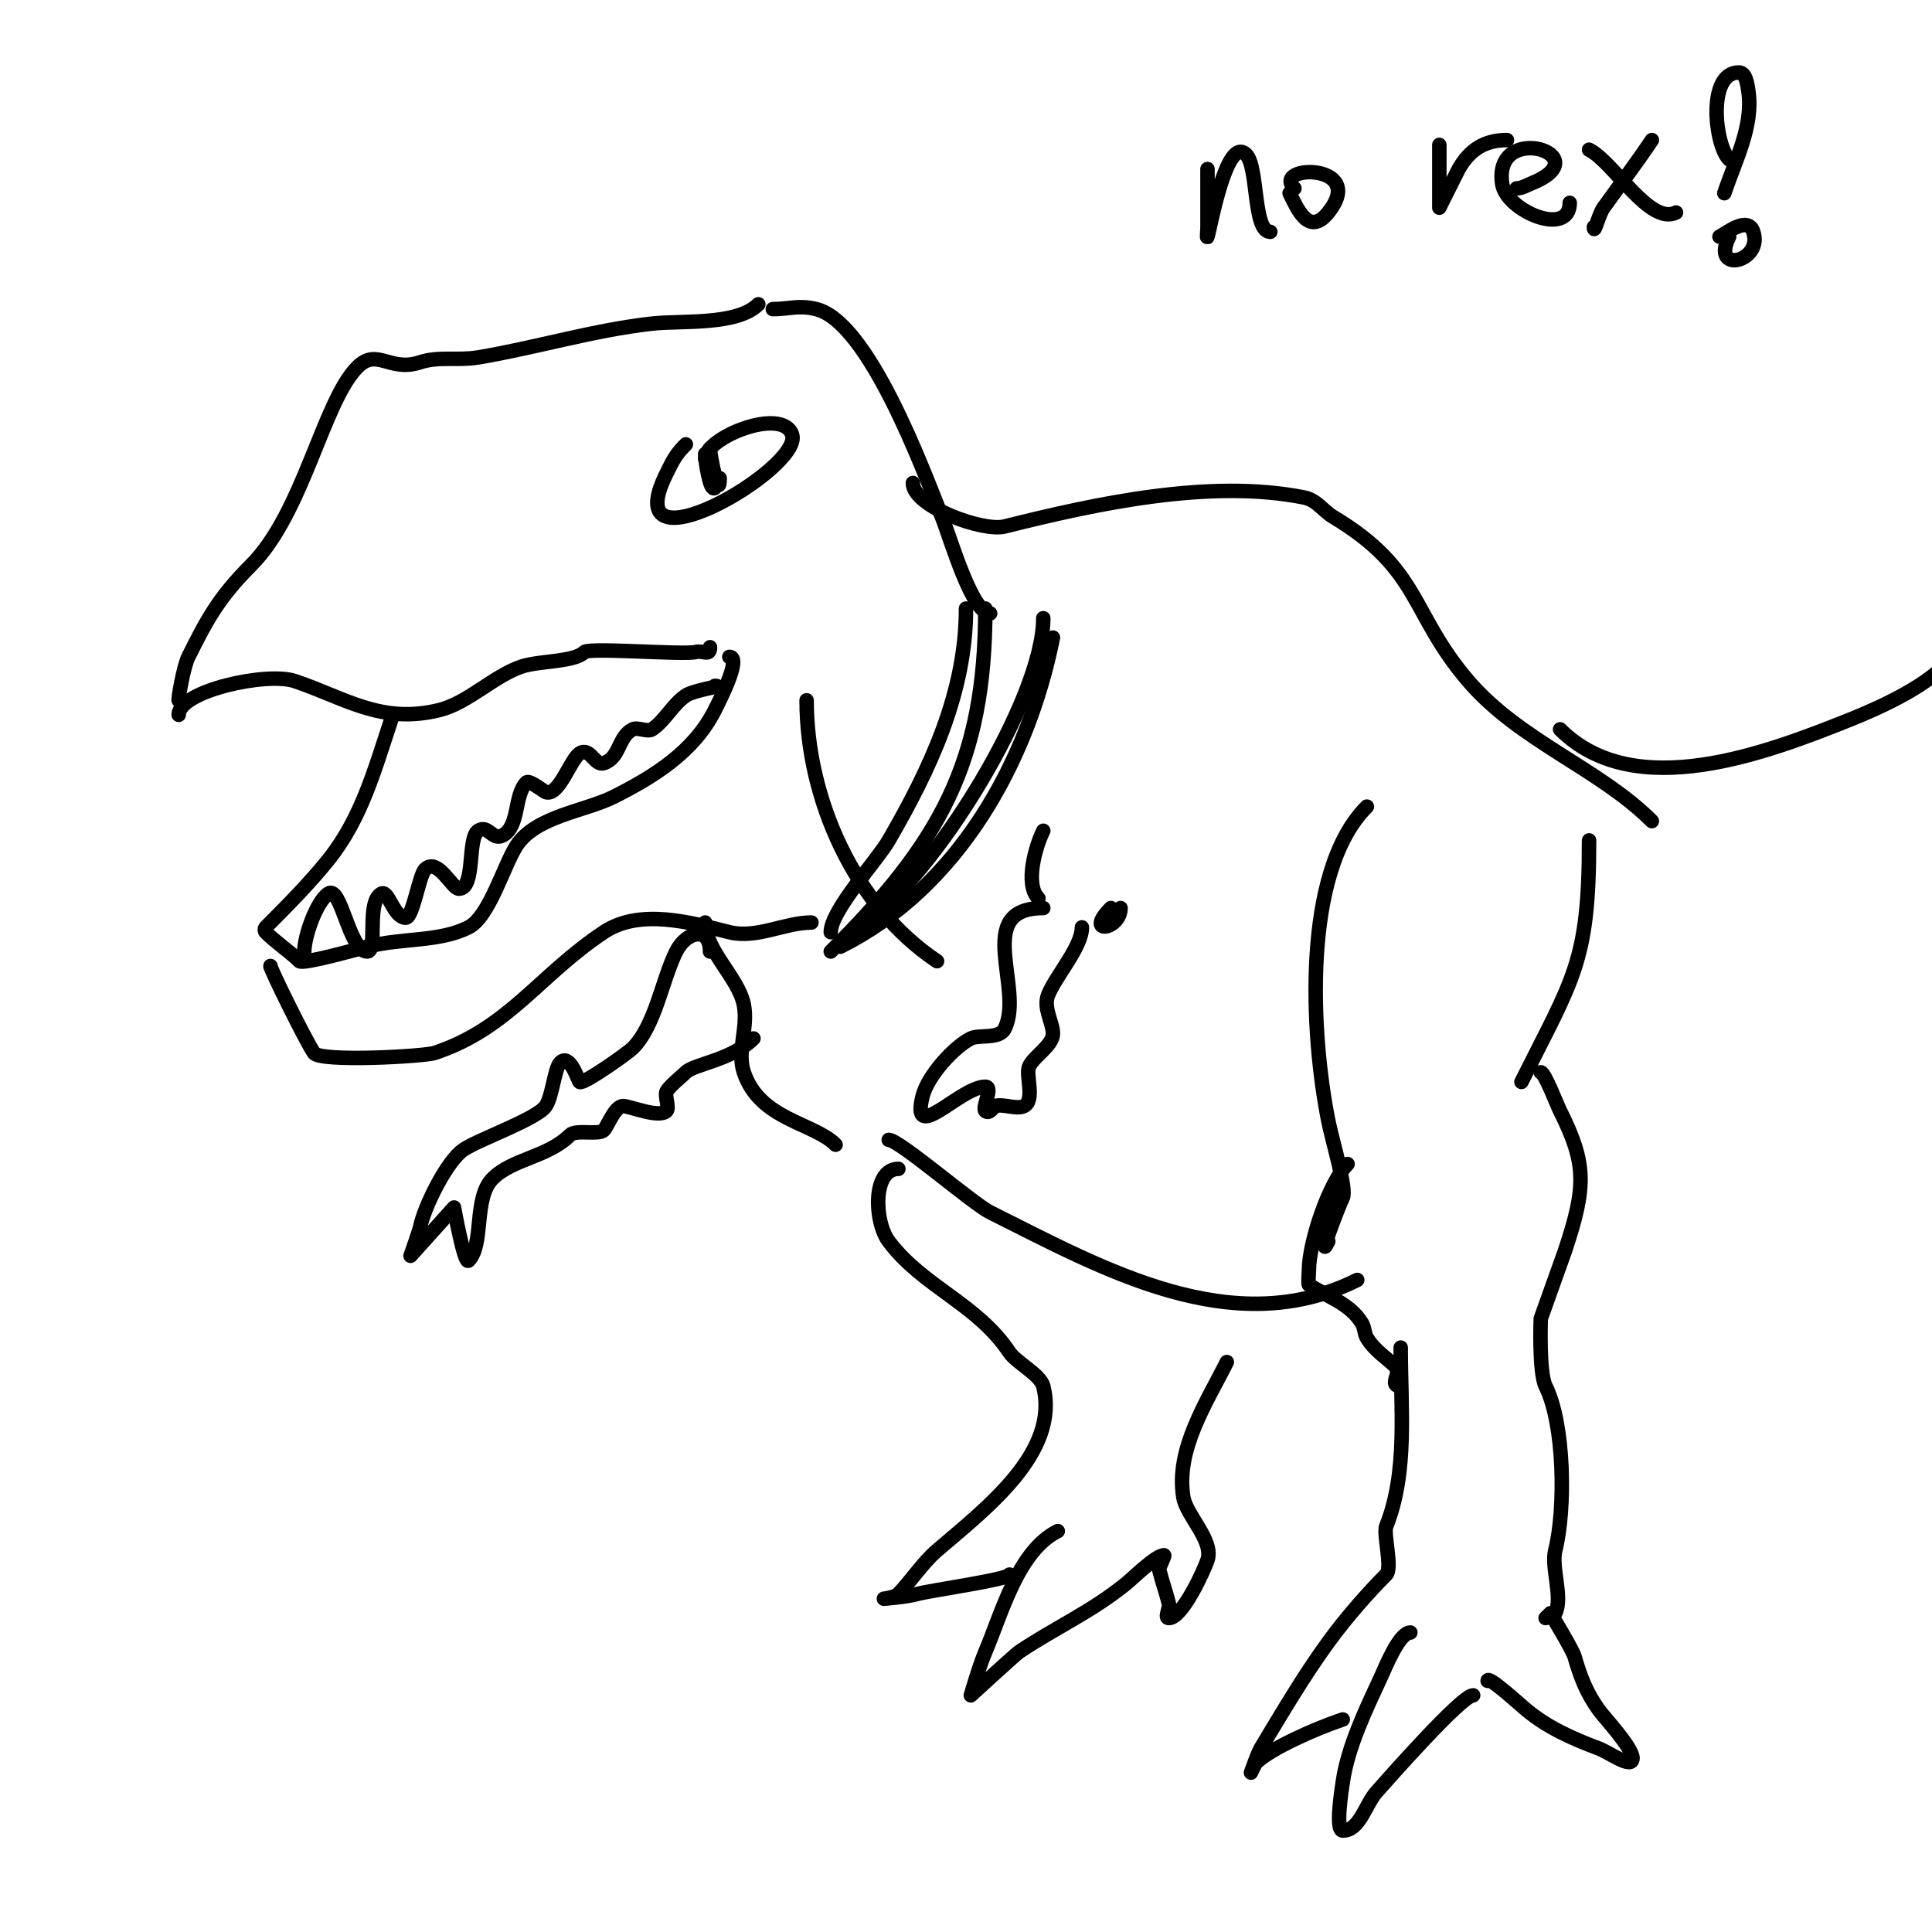 <svg viewBox='0 0 400 400' version='1.1' xmlns='http://www.w3.org/2000/svg' xmlns:xlink='http://www.w3.org/1999/xlink'><g fill='none' stroke='#000000' stroke-width='3' stroke-linecap='round' stroke-linejoin='round'><path d='M37,148c0,-4.954 18.215,-8.928 24,-7c10.29,3.43 17.903,9.024 30,6c5.887,-1.472 11.339,-7.113 17,-9c3.691,-1.23 10.887,-0.887 13,-3c0.965,-0.965 20.585,0.604 23,0c1.612,-0.403 3,0.959 3,-1'/><path d='M37,145c-0.199,0 0.994,-6.989 2,-9c3.668,-7.336 6.08,-12.08 13,-19c10.775,-10.775 14.937,-33.937 22,-41c4.102,-4.102 6.64,1.12 13,-1c3.782,-1.261 7.807,-0.301 12,-1c11.921,-1.987 23.875,-5.653 36,-7c6.061,-0.673 17.566,0.434 22,-4'/><path d='M142,92c-2.173,2.173 -2.64,3.28 -4,6c-10.879,21.758 28.317,-1.049 26,-8c-1.953,-5.858 -18,0.531 -18,5'/><path d='M146,94c0,1.433 1.011,7.989 2,7c1.083,-1.083 -0.781,-4.123 -1,-5c-0.243,-0.97 0,-4 0,-3c0,1.31 2,11.09 2,6'/><path d='M160,64c3.416,0 5.368,-0.908 9,0c10.912,2.728 22.199,33.497 26,43c1.897,4.742 6.236,20 10,20'/><path d='M189,100c0,4.866 14.476,10.131 19,9c18.83,-4.707 42.521,-9.896 62,-6c2.613,0.523 3.95,2.77 6,4c18.255,10.953 15.886,19.867 28,34c10.629,12.4 27.138,18.138 38,29'/><path d='M323,151c15.368,15.368 42.645,4.942 60,-2c6.146,-2.458 17.306,-7.46 21,-13'/><path d='M283,167c-13.596,13.596 -11.479,47.607 -8,65c0.921,4.603 3.906,14.188 3,16c-1.019,2.038 -5.381,13.762 -3,9'/><path d='M279,241c-3.886,3.886 -8,16.339 -8,22c0,0.31 -0.207,2.862 0,3c3.647,2.431 8.464,3.773 11,8c0.542,0.904 0.458,2.096 1,3c1.588,2.646 4.253,4.253 6,6c1.199,1.199 -1.632,4 1,4'/><path d='M290,279c0,12.424 1.508,25.731 -3,37c-0.634,1.584 1.342,8.658 0,10c-3.712,3.712 -8.344,8.972 -12,14c-4.98,6.847 -9.616,14.693 -14,22c-0.603,1.005 -2,5 -2,5c0,0 0.9,-1.9 1,-2c2.883,-2.883 12.143,-7.048 18,-9'/><path d='M292,338c-2.299,0 -5.162,7.184 -6,9c-3.088,6.691 -6.929,14.506 -8,22c-0.162,1.134 -1.61,10 0,10c3.543,0 4.646,-5.352 7,-8c2.164,-2.434 17.608,-20 20,-20'/><path d='M308,348c0,-1.202 6.555,4.796 8,6c4.455,3.713 9.63,5.986 15,8c2.272,0.852 7,4.427 7,2c0,-2.189 -5.917,-8.484 -7,-10c-2.552,-3.572 -3.808,-6.828 -5,-11c-0.427,-1.495 -5,-9 -5,-9l-1,1c0,0 1.667,-0.333 2,-1c1.631,-3.262 -0.886,-9.458 0,-13c2.166,-8.665 1.919,-26.163 -2,-34c-1.423,-2.846 -1,-14 -1,-14c0,0 4.934,-13.803 5,-14c4.435,-13.305 4.485,-18.029 -1,-29c-0.695,-1.391 -3.211,-8 -4,-8'/><path d='M329,174c0,25.178 -3.23,28.46 -14,50'/><path d='M81,149c-3.411,10.232 -6.112,20.39 -13,29c-3.84,4.8 -8.944,9.944 -13,14c-0.236,0.236 -0.236,0.764 0,1c2.074,2.074 5.12,4.12 7,6c0.717,0.717 12.507,-2.627 14,-3c7.508,-1.877 14.874,-0.937 21,-4c4.331,-2.166 7.394,-13.091 10,-17c4.014,-6.021 14.129,-7.064 20,-10c8.318,-4.159 16.681,-9.361 21,-18c0.87,-1.741 5.656,-11 3,-11'/><path d='M56,200c-0.327,0 7.101,15.151 9,18c1.278,1.917 22.819,0.727 25,0c15.328,-5.109 21.548,-16.032 35,-25c7.521,-5.014 18.169,-1.958 26,0c5.613,1.403 11.478,-2 17,-2'/><path d='M167,145c0,20.207 9.801,42.534 27,54'/><path d='M146,191c0,5.782 6.879,11.397 8,17c0.95,4.752 -1.482,9.554 0,14c3.286,9.857 14.415,10.415 19,15'/><path d='M184,236c2.174,0 17.345,13.172 21,15c23.469,11.734 50.191,26.904 76,14'/><path d='M186,242c-5.411,0 -5.015,10.98 -2,15c7.077,9.436 18.252,12.878 25,23c1.396,2.094 6.402,4.606 7,7c3.429,13.714 -11.779,25.239 -22,34c-2.94,2.52 -5.677,6.677 -8,9c-0.745,0.745 -3,1 -3,1c0,0 4.734,-0.352 7,-1c2.428,-0.694 19,-3.014 19,-4'/><path d='M219,317c-8.286,4.143 -11.658,17.201 -15,25c-1.246,2.907 -3,9 -3,9c0,0 9.282,-8.521 10,-9c7.867,-5.245 14.625,-8.1 22,-14c1.449,-1.159 6.303,-6 8,-6c0.327,0 -1.129,2.485 -1,3c0.615,2.46 1.409,4.637 2,7c0.243,0.97 -1,3 0,3c2.836,0 7.348,-10.044 8,-12c1.345,-4.036 -4.366,-9.194 -5,-13c-1.652,-9.913 4.814,-19.627 9,-28'/><path d='M216,188c-14.737,0 -3.82,16.64 -8,25c-1.105,2.209 -5.306,1.153 -7,2c-3.363,1.681 -8.899,7.596 -10,12c-2.564,10.257 7.817,-2 13,-2c1.719,0 -0.715,4.285 0,5c0.805,0.805 1.707,-0.902 2,-1c1.644,-0.548 4.447,0.776 6,0c2.291,-1.145 0.406,-6.218 1,-8c0.713,-2.14 5,-4.445 5,-7c0,-2.303 -2.068,-5.33 -1,-8c1.581,-3.953 7,-9.949 7,-14'/><path d='M250,35c0,1.333 0,2.667 0,4c0,1.667 0,3.333 0,5c0,1 0,2 0,3c0,0.667 -0.211,2.632 0,2c0.554,-1.663 3.92,-21.08 8,-17c2.531,2.531 1.409,16 5,16'/><path d='M267,40c1.487,2.973 3.909,9.114 8,4c8.28,-10.35 -11.935,-9.935 -7,-5'/><path d='M298,30c0,2 0,4 0,6c0,0.395 0,7 0,7c0,0 3.935,-7.886 4,-8c2.334,-4.084 5.459,-6 10,-6'/><path d='M314,39c1.054,0 2.021,-0.609 3,-1c14.59,-5.836 -7.865,-13.058 -6,0c0.813,5.692 14,11.215 14,4'/><path d='M329,31c5.064,2.532 12.551,15.725 18,13'/><path d='M342,29c-3.175,4.763 -6.651,9.311 -10,14c-1.038,1.454 -2,5.75 -2,4'/><path d='M358,33c-2.973,-2.973 -4.606,-18 2,-18c1.491,0 1.789,2.524 2,4c1.024,7.171 -2.761,14.283 -5,21'/><path d='M358,49c-3.927,7.855 7.078,5.234 5,-1c-1.122,-3.366 -5.518,0.259 -7,1'/><path d='M147,197c0,-5.313 -4.898,-4.203 -7,0c-2.903,5.806 -4.312,15.312 -9,20c-1.025,1.025 -10.36,7.64 -11,7c-0.348,-0.348 -1.996,-6.004 -4,-4c-1.218,1.218 -1.602,6.903 -3,9c-1.747,2.621 -13.846,6.897 -17,9c-3.493,2.328 -8.187,11.936 -9,16c-0.149,0.745 -2,6 -2,6l9,-10c0,0 2.123,11.877 3,11c3.273,-3.273 0.967,-12.967 5,-17c4.103,-4.103 11.41,-4.41 16,-9c1.214,-1.214 5.955,0.045 7,-1c0.798,-0.798 2.278,-5 4,-5c1.452,0 7.423,2.577 9,1c0.634,-0.634 -0.416,-3.167 0,-4c0.542,-1.084 3.284,-3.284 4,-4c1.688,-1.688 9.529,-2.529 14,-7'/><path d='M216,172c-1.564,3.127 -3.907,11.093 -1,14'/><path d='M230,188c-5.649,5.649 2,4.524 2,0'/><path d='M200,126c0,17.427 -7.4,33.145 -16,48c-2.405,4.154 -12,14.502 -12,19'/><path d='M204,126c0,32.017 -9.527,48.527 -32,71'/><path d='M216,128c0,16.673 -22.68,53.453 -37,63'/><path d='M218,132c-5.183,25.914 -19.709,51.855 -44,64'/><path d='M63,197c0,-3.073 2.488,-10.325 5,-12c2.604,-1.736 4.337,12 8,12c2.327,0 -0.278,-10.361 3,-12c1.428,-0.714 2.513,5 5,5c1.48,0 2.766,-8.766 4,-10c2.583,-2.583 5.614,4 7,4c3.479,0 1.705,-10.47 4,-12c2.033,-1.356 2.919,2.041 5,1c3.617,-1.809 2.373,-8.373 5,-11c0.578,-0.578 3.59,1.863 4,2c2.706,0.902 5.07,-6.714 7,-8c2.163,-1.442 3.114,2.629 5,2c3.442,-1.147 2.931,-5.466 6,-7c1.009,-0.504 3.071,0.62 4,0c2.692,-1.795 4.308,-5.205 7,-7c1.754,-1.169 8.108,-2 6,-2'/></g>
</svg>